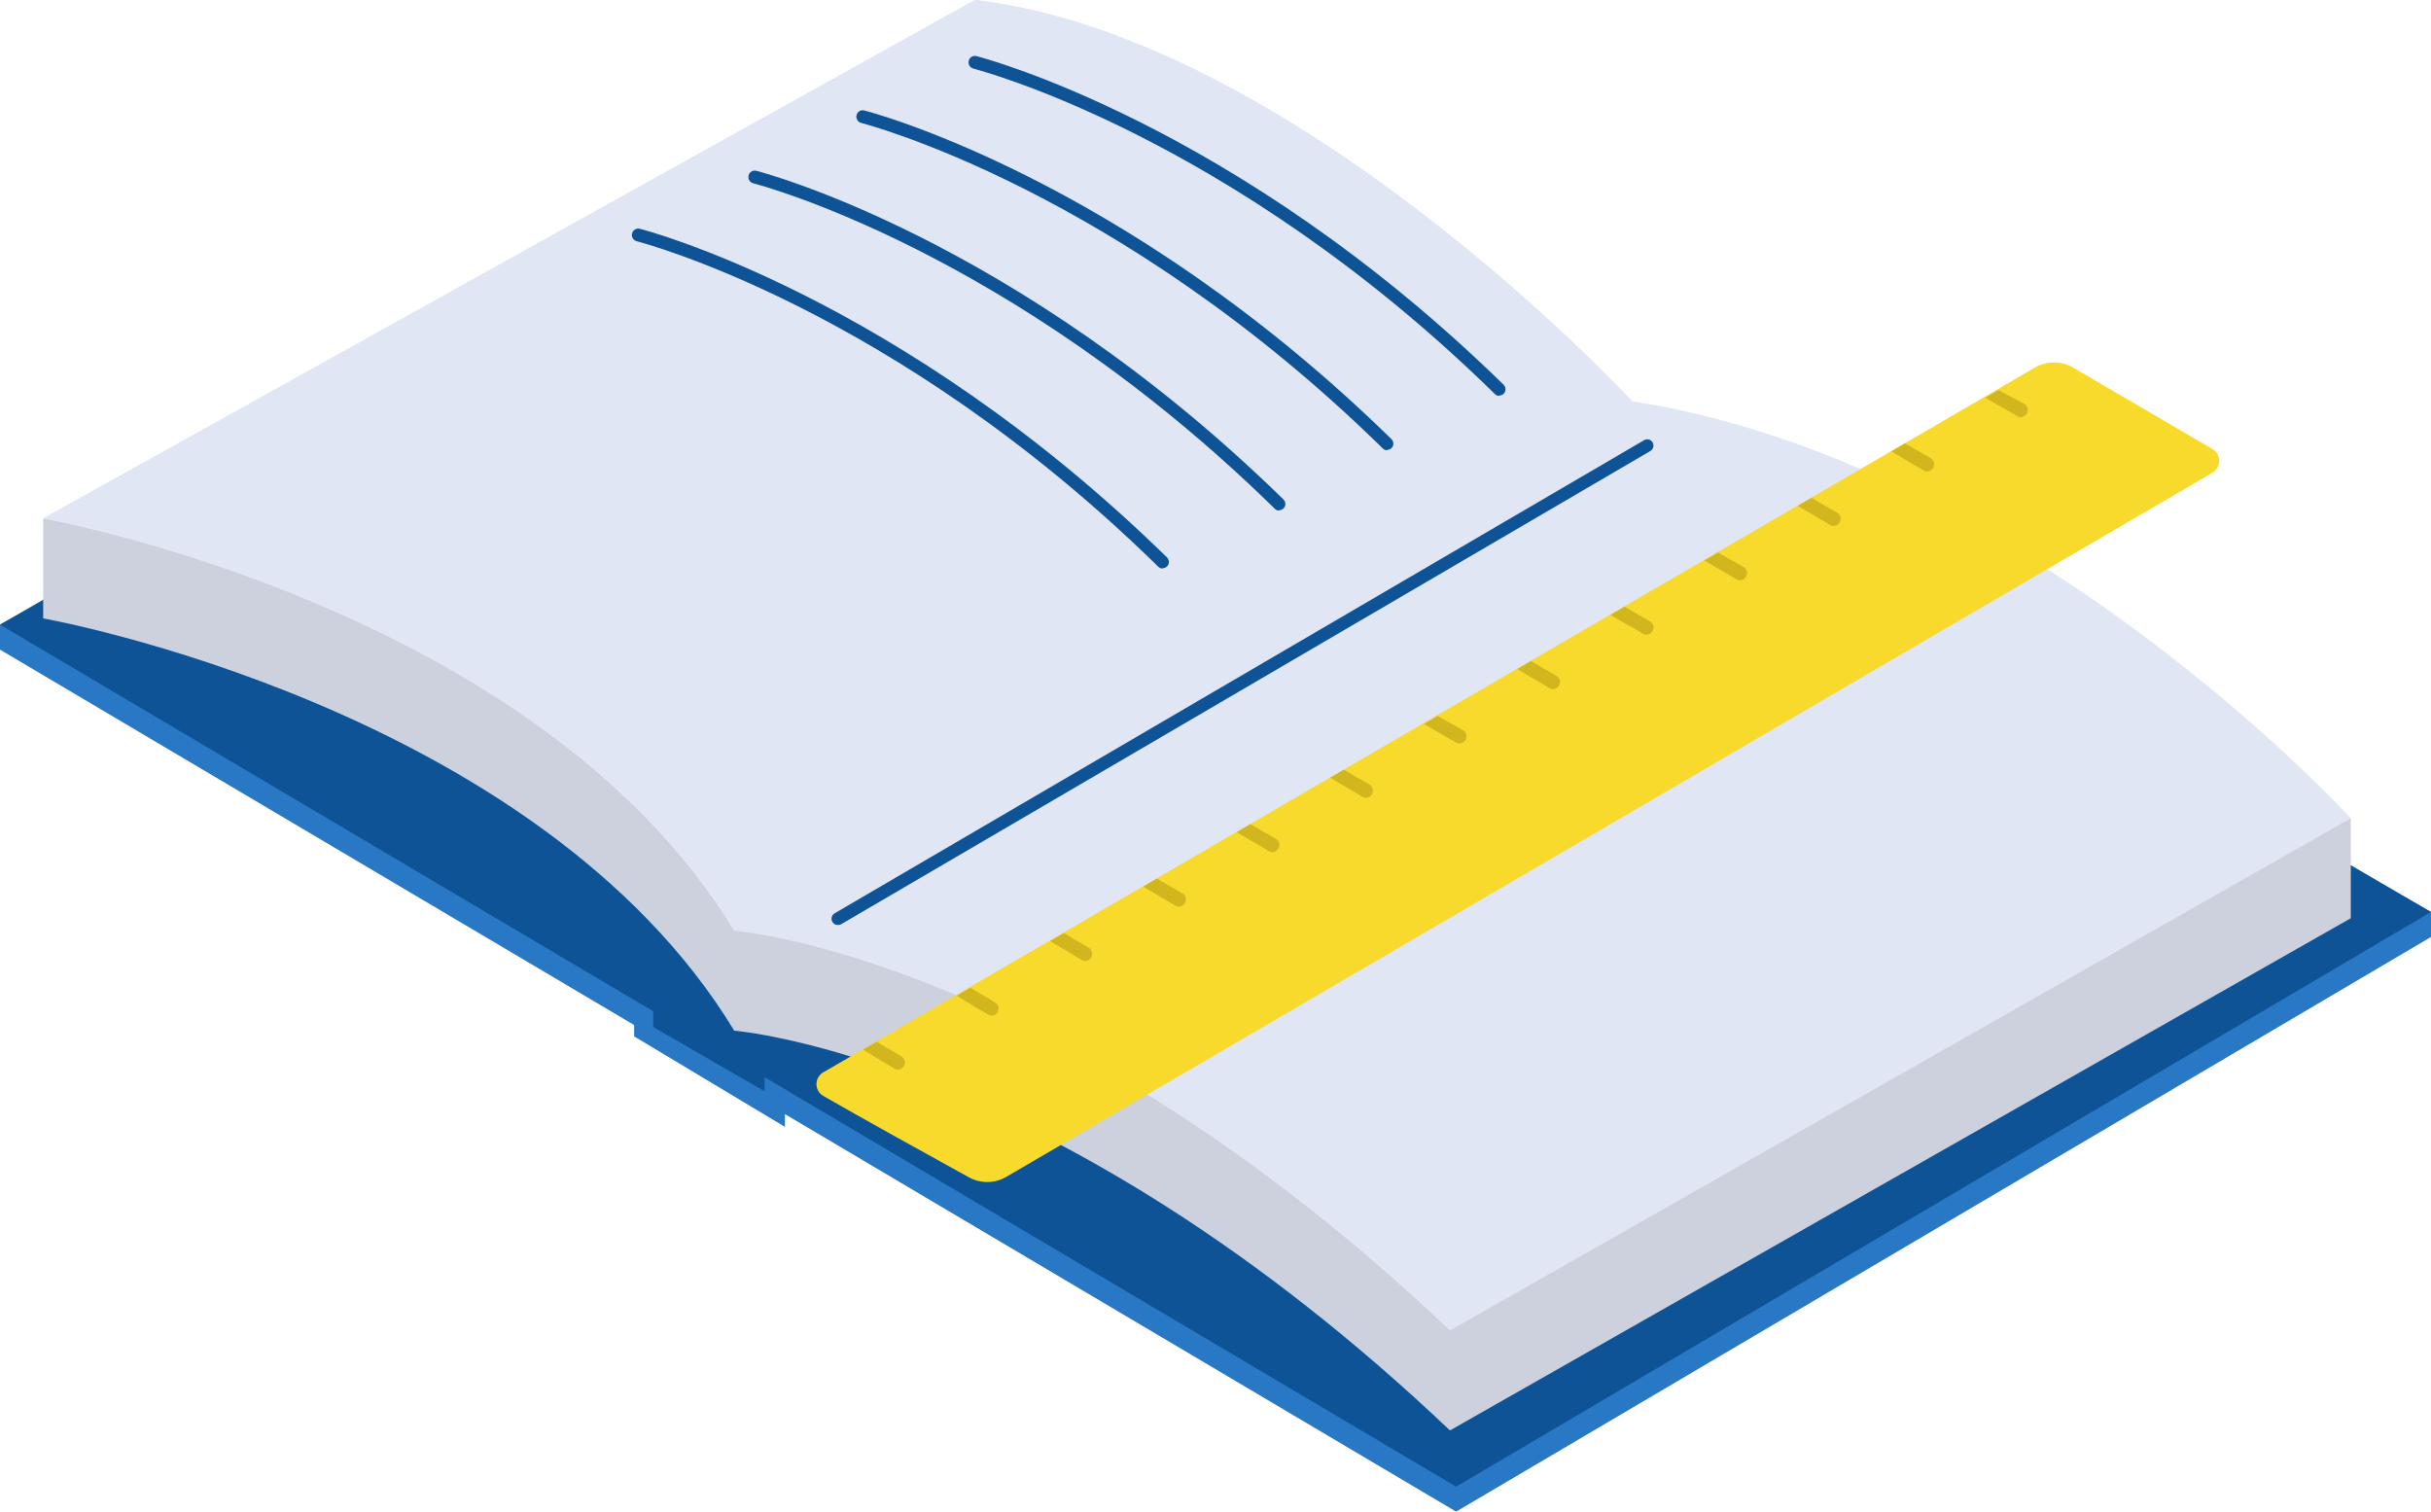 <?xml version="1.0" encoding="UTF-8"?>
<svg width="119px" height="74px" viewBox="0 0 119 74" version="1.1" xmlns="http://www.w3.org/2000/svg" xmlns:xlink="http://www.w3.org/1999/xlink">
    <!-- Generator: Sketch 52.6 (67491) - http://www.bohemiancoding.com/sketch -->
    <title>measure</title>
    <desc>Created with Sketch.</desc>
    <g id="Page-1" stroke="none" stroke-width="1" fill="none" fill-rule="evenodd">
        <g id="UTM-builder" transform="translate(-510, -1205)" fill-rule="nonzero">
            <g id="content" transform="translate(0, 833)">
                <g id="Group-2-Copy-2" transform="translate(422, 303)">
                    <g id="measure" transform="translate(88, 69)">
                        <polygon id="Shape" fill="#2878C5" points="47.721 4.281 0 30.579 0 31.802 31.043 50.179 31.043 50.736 38.424 55.164 38.424 54.54 71.279 74 119 45.868 119 44.645"></polygon>
                        <polygon id="Shape" fill="#0E5396" points="0 30.579 47.721 3.058 119 44.645 71.279 72.777 37.434 52.736 37.422 53.421 31.979 50.277 31.979 49.507"></polygon>
                        <path d="M2.114,30.273 C2.114,30.273 26.277,34.554 35.942,50.455 C35.942,50.455 51.647,51.678 70.977,70.025 L115.074,44.95 L115.074,40.058 C115.074,40.058 17.82,27.215 2.114,25.38 L2.114,30.273 Z" id="Shape" fill="#CCD1DD"></path>
                        <path d="M2.114,25.38 C2.114,25.38 26.277,29.661 35.942,45.562 C35.942,45.562 51.647,46.785 70.977,65.132 L115.074,40.058 C115.074,40.058 99.187,22.628 79.893,19.644 C79.893,19.644 63.426,1.835 47.721,-1.42108547e-14 L2.114,25.38 Z" id="Shape" fill="#E1E6F4"></path>
                        <path d="M47.721,0 L2.114,25.38 C2.114,25.38 26.277,29.661 35.942,45.562 L79.893,19.644 C79.893,19.644 63.426,1.835 47.721,0 Z" id="Shape" fill="#E1E6F4"></path>
                        <path d="M101.518,18.017 L108.308,21.986 C108.51,22.106 108.633,22.324 108.633,22.561 C108.633,22.797 108.51,23.016 108.308,23.136 L49.231,57.628 C48.667,57.944 47.983,57.944 47.419,57.628 C45.703,56.68 42.037,54.656 40.297,53.647 C40.092,53.53 39.966,53.31 39.966,53.072 C39.966,52.834 40.092,52.614 40.297,52.497 L99.658,17.968 C100.243,17.65 100.95,17.669 101.518,18.017 Z" id="Shape" fill="#F7DA2C"></path>
                        <path d="M94.173,23.038 C94.281,23.097 94.412,23.093 94.516,23.028 C94.621,22.963 94.683,22.846 94.679,22.722 C94.676,22.598 94.607,22.485 94.499,22.426 L93.249,21.705 L92.578,22.096 L94.173,23.038 Z" id="Shape" fill="#D1B71D"></path>
                        <path d="M80.437,31.025 C80.545,31.084 80.675,31.08 80.78,31.015 C80.884,30.95 80.946,30.833 80.943,30.709 C80.939,30.585 80.871,30.472 80.763,30.413 L79.519,29.698 L78.83,30.108 L80.437,31.025 Z" id="Shape" fill="#D1B71D"></path>
                        <path d="M85.016,28.365 C85.123,28.424 85.254,28.42 85.359,28.355 C85.463,28.29 85.525,28.173 85.522,28.049 C85.518,27.925 85.45,27.812 85.342,27.753 L84.097,27.05 L83.427,27.441 L85.016,28.365 Z" id="Shape" fill="#D1B71D"></path>
                        <path d="M97.163,19.46 L98.758,20.378 C98.866,20.437 98.997,20.433 99.101,20.368 C99.205,20.303 99.268,20.186 99.264,20.062 C99.261,19.938 99.192,19.825 99.084,19.766 L97.828,19.099 L97.157,19.485 L97.163,19.46 Z" id="Shape" fill="#D1B71D"></path>
                        <path d="M48.379,49.678 C48.487,49.737 48.618,49.733 48.722,49.668 C48.827,49.603 48.889,49.486 48.885,49.362 C48.882,49.238 48.813,49.125 48.705,49.066 L47.497,48.357 L46.827,48.748 L48.379,49.678 Z" id="Shape" fill="#D1B71D"></path>
                        <path d="M43.794,52.32 C43.902,52.379 44.033,52.375 44.138,52.31 C44.242,52.245 44.304,52.128 44.301,52.004 C44.297,51.88 44.229,51.767 44.121,51.708 L42.912,50.999 L42.242,51.384 L43.794,52.32 Z" id="Shape" fill="#D1B71D"></path>
                        <path d="M89.594,25.704 C89.702,25.763 89.833,25.76 89.937,25.694 C90.042,25.629 90.104,25.513 90.101,25.389 C90.097,25.265 90.028,25.152 89.921,25.093 L88.67,24.371 L88,24.762 L89.594,25.704 Z" id="Shape" fill="#D1B71D"></path>
                        <path d="M57.543,44.339 C57.71,44.43 57.918,44.367 58.008,44.198 C58.098,44.029 58.036,43.818 57.869,43.727 L56.631,43.012 L55.96,43.403 L57.543,44.339 Z" id="Shape" fill="#D1B71D"></path>
                        <path d="M62.122,41.672 C62.23,41.731 62.36,41.728 62.465,41.663 C62.569,41.597 62.631,41.481 62.628,41.357 C62.624,41.233 62.556,41.12 62.448,41.061 L61.209,40.345 L60.539,40.737 L62.122,41.672 Z" id="Shape" fill="#D1B71D"></path>
                        <path d="M75.858,33.691 C76.025,33.783 76.233,33.72 76.323,33.551 C76.413,33.382 76.351,33.171 76.184,33.08 L74.94,32.364 L74.269,32.75 L75.858,33.691 Z" id="Shape" fill="#D1B71D"></path>
                        <path d="M52.958,46.999 C53.066,47.058 53.197,47.054 53.301,46.989 C53.406,46.924 53.468,46.808 53.464,46.683 C53.461,46.559 53.392,46.447 53.284,46.388 L52.076,45.678 L51.406,46.07 L52.958,46.999 Z" id="Shape" fill="#D1B71D"></path>
                        <path d="M66.7,39.012 C66.867,39.103 67.075,39.04 67.166,38.871 C67.256,38.703 67.193,38.492 67.027,38.4 L65.782,37.685 L65.112,38.07 L66.7,39.012 Z" id="Shape" fill="#D1B71D"></path>
                        <path d="M71.279,36.352 C71.446,36.443 71.654,36.38 71.744,36.211 C71.834,36.042 71.772,35.831 71.605,35.74 L70.373,35.049 L69.703,35.44 L71.279,36.352 Z" id="Shape" fill="#D1B71D"></path>
                        <path d="M41.004,45.281 C40.868,45.279 40.75,45.187 40.715,45.054 C40.68,44.922 40.736,44.782 40.853,44.712 L80.485,21.546 C80.63,21.461 80.815,21.512 80.899,21.659 C80.982,21.806 80.932,21.993 80.787,22.078 L41.155,45.256 C41.107,45.277 41.055,45.286 41.004,45.281 Z" id="Shape" fill="#0E5396"></path>
                        <path d="M73.393,19.381 C73.315,19.381 73.239,19.35 73.182,19.295 C60.213,6.574 47.769,3.394 47.648,3.358 C47.482,3.317 47.379,3.147 47.419,2.978 C47.459,2.809 47.626,2.705 47.793,2.746 C47.92,2.777 60.479,5.993 73.605,18.836 C73.694,18.923 73.722,19.056 73.675,19.172 C73.628,19.288 73.517,19.363 73.393,19.362 L73.393,19.381 Z" id="Shape" fill="#0E5396"></path>
                        <path d="M67.902,22.041 C67.824,22.041 67.748,22.011 67.691,21.955 C54.722,9.235 42.278,6.055 42.157,6.018 C41.991,5.977 41.888,5.808 41.928,5.639 C41.968,5.47 42.136,5.366 42.302,5.406 C42.429,5.437 54.988,8.654 68.114,21.497 C68.203,21.583 68.231,21.716 68.184,21.832 C68.138,21.948 68.026,22.023 67.902,22.023 L67.902,22.041 Z" id="Shape" fill="#0E5396"></path>
                        <path d="M62.617,24.995 C62.538,24.995 62.462,24.965 62.406,24.909 C49.436,12.189 36.993,9.008 36.872,8.972 C36.705,8.931 36.602,8.761 36.642,8.593 C36.682,8.424 36.85,8.32 37.017,8.36 C37.144,8.391 49.702,11.608 62.828,24.451 C62.917,24.537 62.945,24.67 62.899,24.786 C62.852,24.902 62.74,24.977 62.617,24.977 L62.617,24.995 Z" id="Shape" fill="#0E5396"></path>
                        <path d="M56.915,27.833 C56.836,27.833 56.76,27.802 56.703,27.747 C43.734,15.026 31.29,11.846 31.17,11.809 C31.003,11.769 30.9,11.599 30.94,11.43 C30.98,11.261 31.148,11.157 31.315,11.198 C31.441,11.228 44,14.445 57.126,27.288 C57.215,27.375 57.243,27.508 57.196,27.624 C57.15,27.74 57.038,27.815 56.915,27.814 L56.915,27.833 Z" id="Shape" fill="#0E5396"></path>
                    </g>
                </g>
            </g>
        </g>
    </g>
</svg>